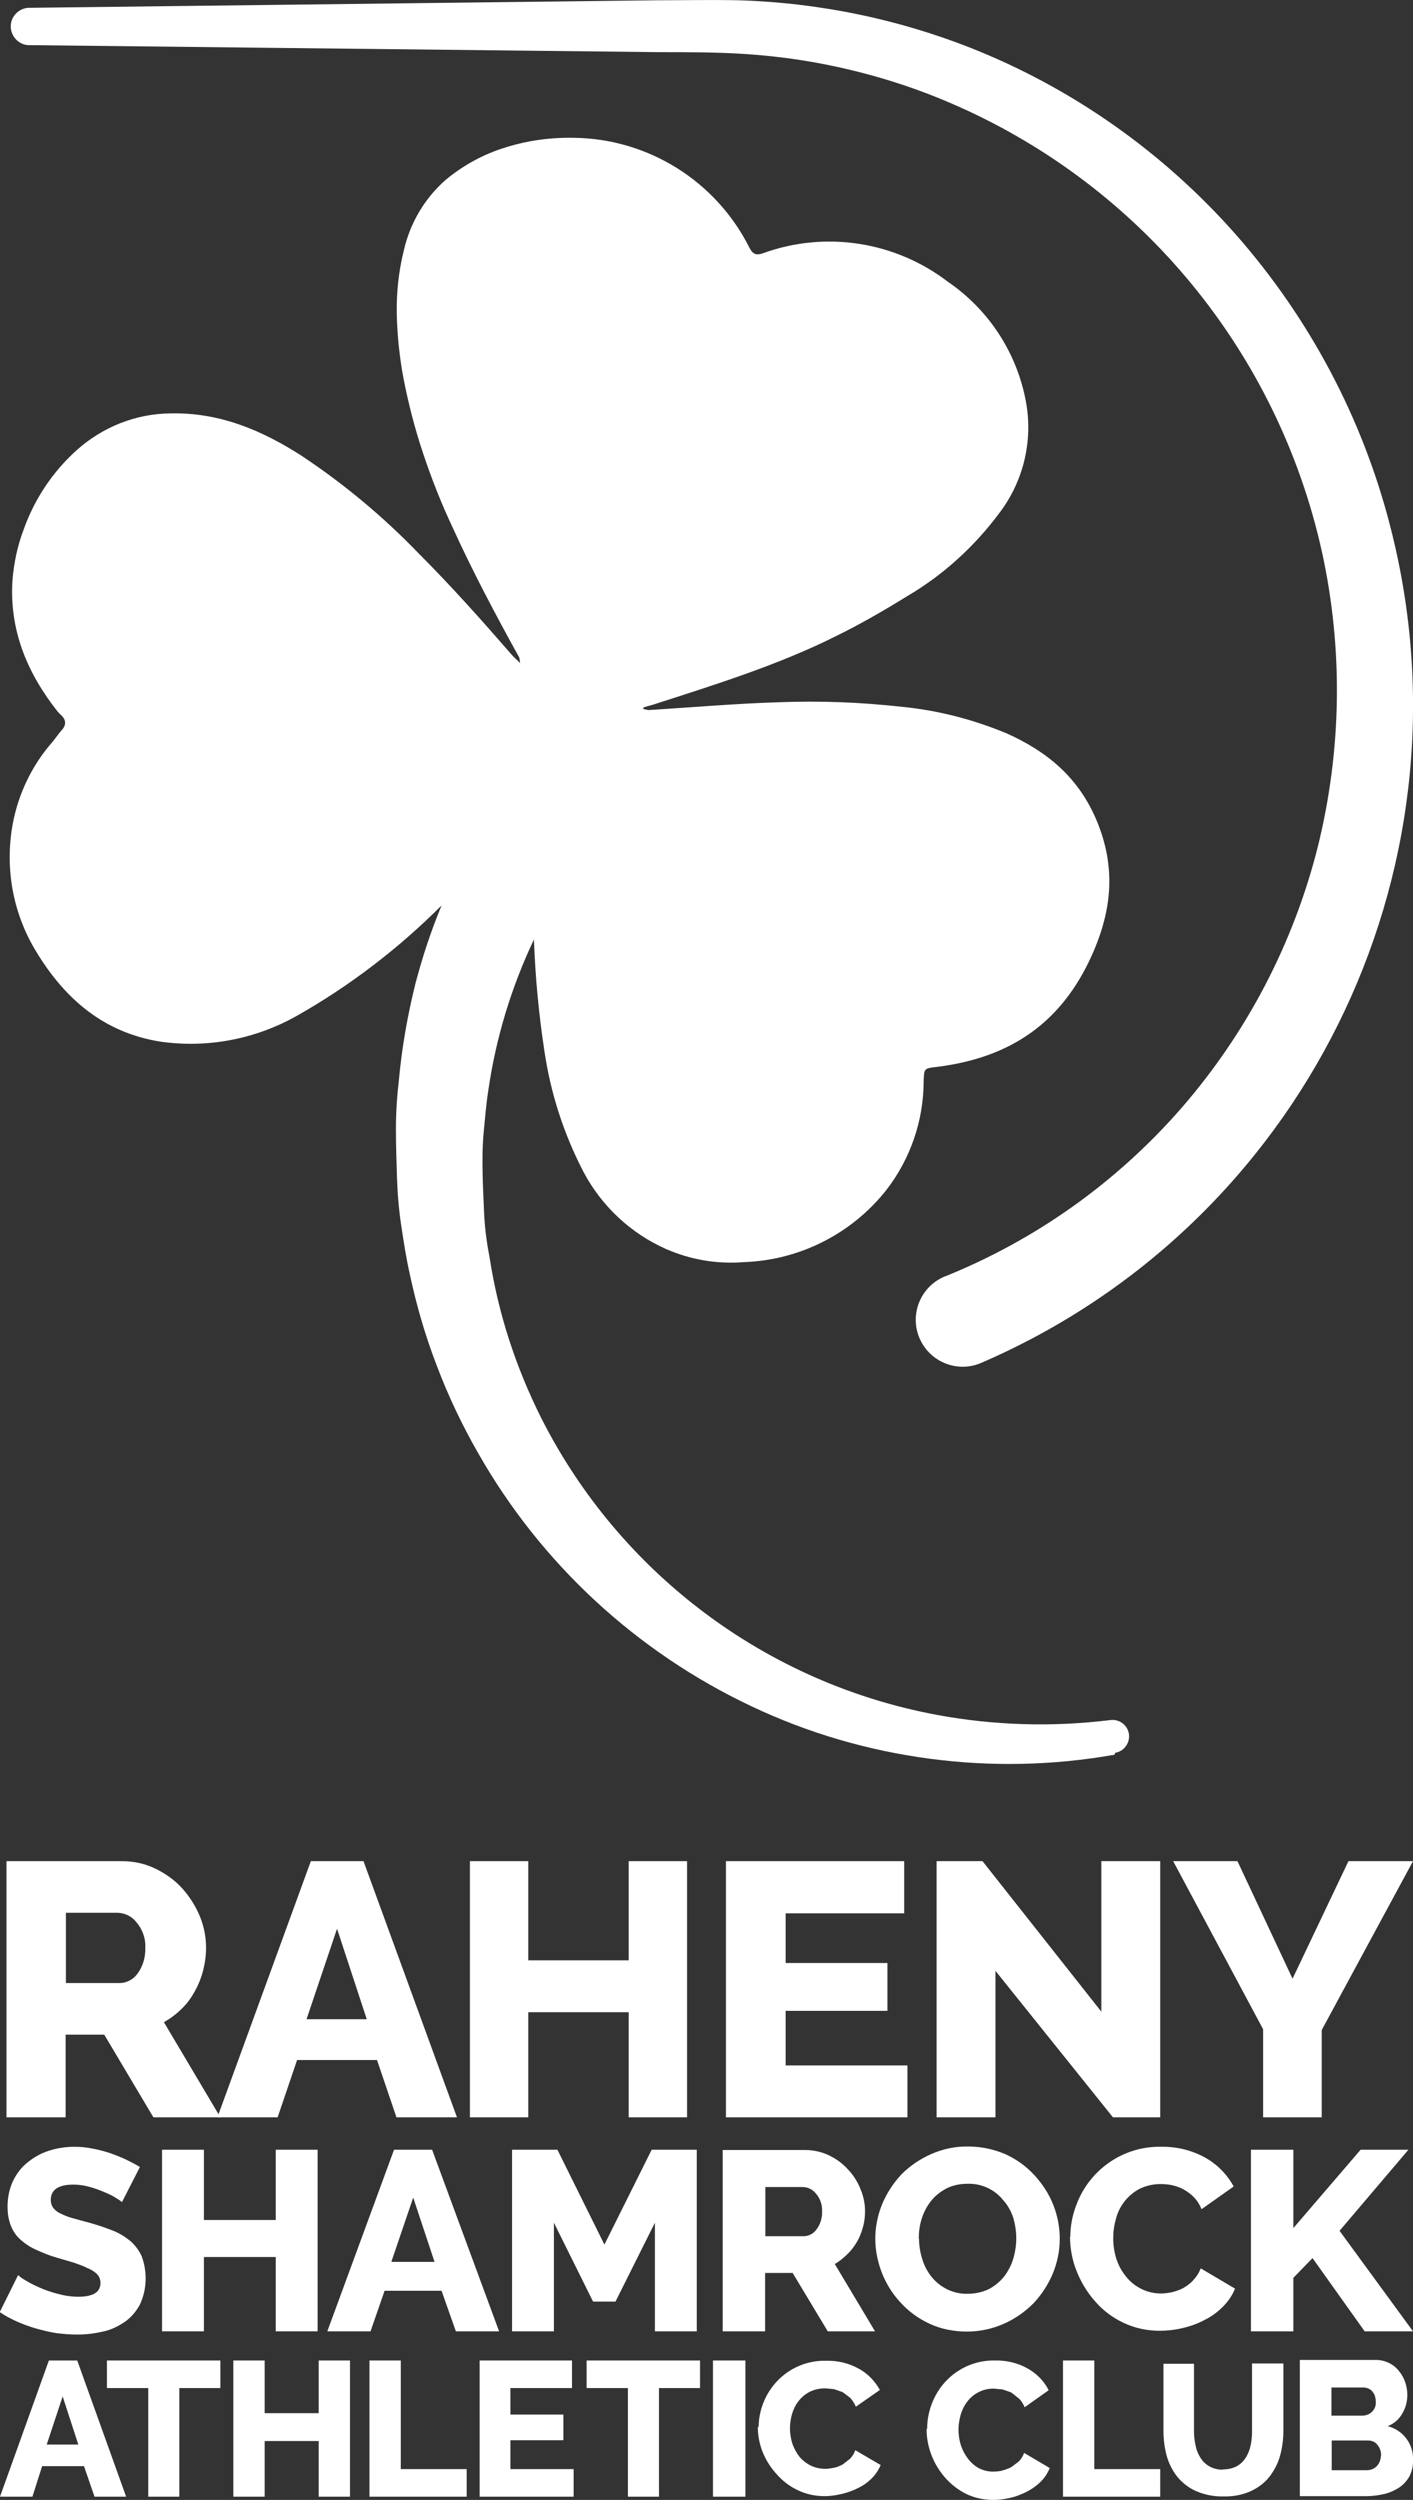 <?xml version="1.0" encoding="UTF-8"?><svg id="Layer_1" xmlns="http://www.w3.org/2000/svg" viewBox="0 0 52.32 92.52"><rect x="0" y="0" width="52.32" height="92.52" fill="#333333" stroke="none"/><defs><style>.cls-1,.cls-2{fill:#fff;}.cls-2{fill-rule:evenodd;}</style></defs><path class="cls-2" d="M2.42,73.39h2.01c.27,0,.52-.14,.67-.36,.2-.27,.29-.61,.28-.94,.02-.34-.1-.68-.32-.94-.17-.22-.42-.35-.7-.36h-1.92v2.6ZM.24,78.36v-9.48H4.52c.43,0,.85,.09,1.24,.28,.37,.18,.71,.42,.99,.73,.27,.3,.49,.65,.65,1.03,.15,.37,.23,.76,.23,1.16,0,.29-.04,.57-.11,.85-.07,.27-.17,.52-.31,.77-.13,.24-.29,.46-.49,.65-.19,.19-.41,.35-.65,.49l2.09,3.52h-2.48l-1.82-3.06h-1.43v3.06H.24Z"/><path class="cls-2" d="M13.58,74.73l-1.1-3.35-1.13,3.35h2.24Zm-2.09-5.85h1.97l3.46,9.48h-2.24l-.72-2.12h-2.96l-.72,2.12h-2.23l3.46-9.48Z"/><polygon class="cls-2" points="25.44 68.88 25.44 78.36 23.28 78.36 23.28 74.47 19.56 74.47 19.56 78.36 17.4 78.36 17.4 68.88 19.56 68.88 19.56 72.55 23.28 72.55 23.28 68.88 25.44 68.88"/><polygon class="cls-2" points="33.6 76.44 33.6 78.36 26.88 78.36 26.88 68.88 33.48 68.88 33.48 70.81 29.09 70.81 29.09 72.65 32.86 72.65 32.86 74.42 29.09 74.42 29.09 76.44 33.6 76.44"/><polygon class="cls-2" points="36.86 72.94 36.86 78.36 34.68 78.36 34.68 68.88 36.38 68.88 40.78 74.45 40.78 68.88 42.96 68.88 42.96 78.36 41.21 78.36 36.86 72.94"/><polygon class="cls-2" points="45.82 68.88 47.86 73.23 49.93 68.88 52.32 68.88 48.94 75.13 48.94 78.36 46.77 78.36 46.77 75.1 43.44 68.88 45.82 68.88"/><path class="cls-2" d="M4.52,81.5c-.06-.05-.13-.1-.2-.14-.14-.09-.28-.16-.43-.22-.18-.08-.37-.15-.56-.2-.2-.06-.4-.09-.61-.09-.56,0-.84,.19-.84,.57,0,.1,.03,.21,.09,.29,.07,.09,.16,.16,.27,.21,.14,.07,.29,.13,.44,.17l.62,.17c.3,.08,.59,.18,.87,.29,.24,.09,.46,.23,.66,.39,.18,.16,.32,.35,.42,.57,.21,.58,.19,1.22-.07,1.78-.14,.26-.33,.48-.56,.64-.25,.17-.52,.3-.81,.36-.31,.07-.62,.11-.94,.11-.26,0-.51-.02-.76-.05-.26-.04-.51-.1-.76-.17-.25-.07-.49-.16-.72-.26-.22-.1-.43-.21-.64-.35l.68-1.37c.08,.07,.16,.13,.25,.18,.16,.1,.34,.19,.52,.27,.22,.1,.45,.18,.69,.24,.25,.07,.51,.11,.77,.11,.55,0,.82-.17,.82-.51,0-.12-.04-.23-.12-.32-.1-.1-.23-.18-.36-.23-.16-.08-.33-.14-.5-.2l-.65-.19c-.28-.08-.54-.19-.8-.31-.21-.1-.4-.23-.57-.39-.15-.14-.26-.32-.33-.51-.08-.22-.11-.44-.11-.67,0-.33,.06-.65,.2-.95,.13-.27,.31-.51,.54-.69,.23-.19,.5-.34,.78-.43,.31-.1,.63-.15,.95-.15,.23,0,.46,.02,.69,.07,.22,.04,.44,.1,.65,.17,.2,.07,.4,.15,.59,.24,.18,.09,.36,.18,.5,.27l-.67,1.31Z"/><polygon class="cls-2" points="11.76 79.56 11.76 86.28 10.21 86.28 10.21 83.53 7.55 83.53 7.55 86.28 6 86.28 6 79.56 7.55 79.56 7.55 82.16 10.21 82.16 10.21 79.56 11.76 79.56"/><path class="cls-2" d="M16.09,83.71l-.79-2.38-.81,2.38h1.6Zm-1.5-4.15h1.41l2.48,6.72h-1.6l-.53-1.5h-2.11l-.52,1.5h-1.6l2.47-6.72Z"/><polygon class="cls-2" points="24.25 86.28 24.25 82.26 22.79 85.18 21.96 85.18 20.51 82.26 20.51 86.28 18.96 86.28 18.96 79.56 20.64 79.56 22.38 83.07 24.13 79.56 25.8 79.56 25.8 86.28 24.25 86.28"/><path class="cls-2" d="M28.33,82.76h1.43c.19,0,.37-.1,.48-.26,.14-.19,.21-.43,.2-.66,.01-.24-.07-.48-.23-.66-.12-.15-.3-.24-.49-.24h-1.38v1.83Zm-1.57,3.52v-6.71h3.06c.3,0,.61,.07,.88,.2,.27,.13,.5,.3,.7,.52,.2,.21,.35,.45,.46,.72,.11,.26,.17,.54,.17,.82,0,.2-.02,.4-.08,.6-.05,.19-.12,.37-.22,.54-.1,.17-.22,.33-.36,.46-.14,.14-.29,.26-.46,.36l1.49,2.49h-1.75l-1.3-2.16h-1.02v2.16h-1.57Z"/><path class="cls-2" d="M34.03,82.85c0,.26,.04,.51,.12,.76,.07,.24,.19,.46,.34,.65,.15,.19,.35,.35,.57,.46,.24,.12,.51,.18,.78,.17,.27,0,.55-.06,.79-.18,.22-.12,.41-.28,.56-.47,.15-.2,.26-.42,.33-.65,.07-.24,.11-.5,.11-.75,0-.26-.04-.51-.11-.76-.08-.24-.2-.46-.37-.65-.32-.4-.81-.63-1.33-.61-.27,0-.54,.05-.79,.18-.22,.12-.41,.27-.56,.46-.15,.19-.27,.42-.34,.65-.08,.24-.11,.49-.11,.75m1.79,3.43c-.48,0-.96-.09-1.39-.29-.41-.19-.77-.45-1.07-.78-.3-.32-.53-.69-.69-1.09-.16-.41-.25-.84-.25-1.28,0-.44,.09-.88,.26-1.29,.17-.4,.41-.77,.71-1.09,.32-.32,.69-.57,1.1-.75,.43-.19,.9-.29,1.37-.28,.48,0,.95,.1,1.39,.29,.41,.19,.77,.45,1.07,.78,.29,.32,.53,.68,.69,1.09,.16,.4,.24,.83,.24,1.26,0,.44-.09,.88-.26,1.29-.17,.4-.41,.77-.71,1.09-.32,.32-.69,.58-1.1,.76-.43,.19-.9,.29-1.37,.29"/><path class="cls-2" d="M39.63,82.8c0-.42,.08-.83,.23-1.21,.49-1.31,1.75-2.17,3.14-2.14,.57-.01,1.14,.13,1.64,.41,.44,.25,.8,.62,1.04,1.06l-1.19,.84c-.07-.17-.16-.32-.29-.45-.11-.11-.24-.21-.39-.29-.13-.07-.28-.12-.42-.15-.14-.03-.28-.04-.42-.04-.27,0-.54,.06-.78,.18-.21,.11-.4,.27-.55,.46-.15,.19-.26,.41-.32,.65-.07,.24-.1,.48-.1,.72,0,.26,.04,.52,.12,.77,.08,.24,.2,.46,.36,.65,.15,.19,.34,.34,.56,.45,.22,.11,.47,.17,.72,.17,.14,0,.29-.02,.43-.05,.15-.04,.29-.09,.42-.16,.13-.08,.26-.17,.36-.29,.12-.13,.21-.27,.27-.43l1.27,.75c-.1,.25-.26,.48-.45,.67-.2,.2-.43,.37-.68,.49-.26,.14-.54,.24-.82,.3-.28,.07-.57,.1-.85,.1-.46,0-.92-.1-1.34-.3-.4-.19-.76-.46-1.05-.8-.29-.33-.52-.71-.68-1.12-.16-.4-.24-.84-.24-1.27"/><polygon class="cls-2" points="46.32 86.28 46.32 79.56 47.89 79.56 47.89 82.46 50.38 79.56 52.15 79.56 49.6 82.56 52.32 86.28 50.53 86.28 48.6 83.57 47.89 84.3 47.89 86.28 46.32 86.28"/><path class="cls-2" d="M2.9,90.47l-.58-1.78-.59,1.78h1.18Zm-1.09-3.11h1.05l1.81,5.04h-1.17l-.39-1.13H1.56l-.36,1.13H0l1.81-5.04Z"/><polygon class="cls-2" points="8.16 88.38 6.64 88.38 6.64 92.4 5.49 92.4 5.49 88.38 3.96 88.38 3.96 87.36 8.16 87.36 8.16 88.38"/><polygon class="cls-2" points="12.96 87.36 12.96 92.4 11.8 92.4 11.8 90.34 9.8 90.34 9.8 92.4 8.64 92.4 8.64 87.36 9.8 87.36 9.8 89.31 11.8 89.31 11.8 87.36 12.96 87.36"/><polygon class="cls-2" points="13.68 92.4 13.68 87.36 14.84 87.36 14.84 91.38 17.28 91.38 17.28 92.4 13.68 92.4"/><polygon class="cls-2" points="21.24 91.38 21.24 92.4 17.76 92.4 17.76 87.36 21.18 87.36 21.18 88.38 18.9 88.38 18.9 89.36 20.86 89.36 20.86 90.31 18.9 90.31 18.9 91.38 21.24 91.38"/><polygon class="cls-2" points="25.92 88.38 24.4 88.38 24.4 92.4 23.25 92.4 23.25 88.38 21.72 88.38 21.72 87.36 25.92 87.36 25.92 88.38"/><rect class="cls-1" x="26.4" y="87.36" width="1.2" height="5.04"/><path class="cls-2" d="M28.09,89.83c0-.3,.06-.61,.17-.89,.11-.29,.28-.56,.49-.79,.47-.51,1.14-.8,1.84-.78,.43-.01,.85,.09,1.22,.3,.33,.18,.59,.46,.77,.78l-.89,.62c-.05-.12-.12-.23-.21-.33l-.28-.21-.32-.11-.32-.03c-.2,0-.4,.04-.58,.13-.16,.08-.3,.2-.41,.34-.11,.14-.19,.3-.24,.47-.05,.17-.08,.36-.08,.54,0,.19,.03,.38,.09,.57,.06,.17,.15,.34,.26,.48,.12,.14,.26,.25,.42,.33,.17,.08,.35,.12,.54,.12,.11,0,.21-.02,.32-.04,.11-.02,.22-.07,.32-.12l.27-.21c.09-.09,.16-.2,.2-.32l.94,.55c-.08,.18-.19,.35-.33,.49-.15,.15-.32,.27-.51,.36-.19,.1-.4,.17-.61,.22-.21,.05-.42,.08-.63,.08-.34,0-.68-.07-.99-.22-.3-.14-.56-.34-.78-.59-.22-.24-.4-.52-.52-.82-.12-.3-.18-.62-.18-.94"/><path class="cls-2" d="M34.33,89.88c0-.31,.06-.62,.17-.91,.37-.99,1.3-1.63,2.34-1.61,.43-.01,.85,.09,1.22,.3,.33,.19,.6,.46,.77,.8l-.89,.63c-.05-.12-.12-.24-.22-.33l-.28-.22-.32-.11-.32-.03c-.2,0-.4,.04-.58,.14-.16,.08-.3,.2-.41,.35-.11,.14-.19,.31-.24,.48-.05,.18-.08,.37-.08,.55,0,.2,.03,.39,.09,.58,.06,.18,.15,.35,.26,.49,.11,.15,.25,.27,.41,.36,.17,.08,.36,.13,.55,.12,.11,0,.22-.01,.32-.04,.11-.03,.22-.07,.32-.12l.28-.21c.09-.09,.16-.2,.2-.32l.95,.56c-.08,.19-.19,.36-.33,.5-.15,.15-.32,.27-.51,.37-.2,.1-.4,.18-.61,.23-.21,.05-.42,.08-.64,.08-.34,0-.69-.07-1-.22-.3-.15-.56-.35-.78-.6-.22-.25-.39-.53-.51-.84-.12-.31-.18-.63-.18-.96"/><polygon class="cls-2" points="39.36 92.4 39.36 87.36 40.52 87.36 40.52 91.38 42.96 91.38 42.96 92.4 39.36 92.4"/><path class="cls-2" d="M45.3,91.39c.18,0,.35-.04,.5-.12,.14-.08,.25-.19,.33-.32,.09-.14,.15-.3,.18-.46,.04-.17,.05-.35,.05-.53v-2.49h1.16v2.49c0,.32-.04,.64-.13,.95-.08,.28-.22,.54-.4,.77-.18,.22-.42,.4-.69,.52-.31,.14-.66,.2-1,.19-.35,.01-.7-.06-1.02-.2-.27-.12-.5-.3-.69-.53-.18-.23-.31-.49-.39-.77-.08-.3-.12-.61-.12-.92v-2.49h1.13v2.49c0,.18,.02,.36,.06,.54,.03,.16,.09,.31,.18,.45,.17,.28,.49,.45,.83,.44"/><path class="cls-2" d="M51.14,90.88c0-.14-.04-.28-.13-.39-.08-.11-.21-.17-.35-.17h-1.35v1.1h1.3c.14,0,.27-.05,.37-.15,.1-.11,.15-.25,.15-.39m-1.83-2.52v1.04h1.15c.13,0,.25-.05,.34-.13,.11-.1,.17-.25,.15-.4,0-.13-.04-.27-.13-.37-.08-.09-.2-.14-.32-.14h-1.19Zm3.02,2.74c0,.2-.05,.39-.14,.56-.09,.16-.22,.3-.37,.4-.17,.11-.35,.19-.55,.24-.22,.05-.44,.08-.66,.08h-2.47v-5.04h2.82c.17,0,.33,.04,.48,.11,.14,.07,.27,.17,.37,.3,.1,.12,.18,.26,.23,.41,.05,.15,.08,.31,.08,.47,0,.24-.06,.48-.18,.68-.12,.22-.31,.39-.55,.48,.59,.15,.98,.69,.94,1.29"/><path class="cls-2" d="M34.96,47.25c-.88,.38-1.29,1.4-.91,2.28,.38,.88,1.4,1.29,2.28,.91,11.86-5.12,18.3-18.07,15.23-30.63-.97-4-2.87-7.7-5.54-10.83-2.66-3.11-6.02-5.55-9.81-7.1C33.38,.73,30.38,.1,27.33,.01,26.3-.01,25.35,.01,24.37,.01L1.04,.29c-.38,.03-.67,.36-.64,.74,.03,.34,.3,.62,.64,.64l23.34,.26c.97,0,1.96,0,2.89,.05,.93,.05,1.86,.15,2.78,.31,1.83,.32,3.62,.85,5.32,1.6,6.91,3.03,11.95,9.17,13.58,16.54,.79,3.61,.73,7.35-.16,10.93-.9,3.56-2.62,6.85-5.02,9.62-2.39,2.75-5.4,4.9-8.78,6.26h-.02Zm6.31,17.69h0c-2.26,.4-4.56,.45-6.83,.15-2.29-.3-4.52-.95-6.61-1.94-4.26-2.01-7.8-5.28-10.13-9.38-.59-1.03-1.1-2.1-1.52-3.21-.43-1.11-.76-2.25-1.01-3.42-.13-.58-.22-1.17-.31-1.76s-.14-1.19-.16-1.79c-.02-.6-.04-1.2-.04-1.81s.04-1.2,.11-1.81c.11-1.2,.32-2.39,.61-3.56,.26-.99,.58-1.96,.97-2.9-1.59,1.59-3.39,2.97-5.35,4.08-1.54,.87-3.32,1.21-5.06,.96-2.08-.33-3.52-1.56-4.58-3.3-.88-1.42-1.19-3.11-.89-4.75,.21-1.13,.72-2.19,1.48-3.05l.2-.26c.1-.15,.26-.25,.26-.44,0-.19-.16-.28-.28-.42-1.12-1.42-1.78-2.99-1.67-4.83,.05-.66,.19-1.32,.43-1.94,.4-1.11,1.07-2.11,1.95-2.9,.96-.86,2.19-1.35,3.48-1.36,1.81-.04,3.37,.62,4.85,1.57,1.58,1.05,3.03,2.26,4.34,3.62,1.21,1.21,2.35,2.49,3.48,3.79l.27,.26-.03-.2c-.88-1.59-1.73-3.19-2.48-4.84-.42-.89-.78-1.81-1.09-2.74-.3-.9-.54-1.83-.72-2.76-.15-.79-.23-1.59-.25-2.4-.01-.78,.07-1.56,.26-2.32,.23-1.02,.77-1.94,1.56-2.63,.59-.49,1.28-.88,2.01-1.13,.38-.13,.77-.23,1.16-.3,.51-.09,1.04-.13,1.56-.12,2.76,.03,5.27,1.6,6.51,4.07,.12,.23,.24,.29,.48,.21,2.32-.85,4.91-.45,6.87,1.05,1.52,1.04,2.56,2.64,2.89,4.45,.26,1.43-.09,2.91-.96,4.07-.93,1.26-2.1,2.33-3.45,3.12-.84,.52-1.69,1.01-2.58,1.45-2.17,1.09-4.5,1.81-6.82,2.56-.26,.08-.39,.08-.36,.16l.19,.04c1.6-.1,3.2-.24,4.82-.29,1.53-.06,3.06,0,4.58,.17,1.33,.13,2.63,.47,3.86,.98,1.45,.65,2.68,1.6,3.37,3.31,.63,1.57,.59,3.12-.21,4.9-1.14,2.54-3.05,3.79-5.7,4.13-.52,.06-.51,.05-.53,.53,0,1.46-.49,2.88-1.38,4.03-1.28,1.62-3.21,2.6-5.28,2.67-.99,.08-1.98-.09-2.89-.49-1.3-.58-2.37-1.58-3.04-2.84-.73-1.4-1.22-2.91-1.45-4.47-.21-1.37-.34-2.75-.39-4.14-.84,1.77-1.41,3.65-1.69,5.59-.08,.51-.12,1.02-.17,1.54-.05,.52-.05,1.04-.04,1.55,.01,.52,.04,1.04,.06,1.55,.03,.52,.1,1.04,.2,1.55,.16,1.03,.4,2.04,.72,3.03,.32,.99,.72,1.96,1.19,2.9,2.91,5.75,8.34,9.82,14.67,10.99,2.11,.39,4.26,.45,6.39,.19,.34-.05,.65,.18,.7,.51s-.18,.65-.51,.7"/></svg>